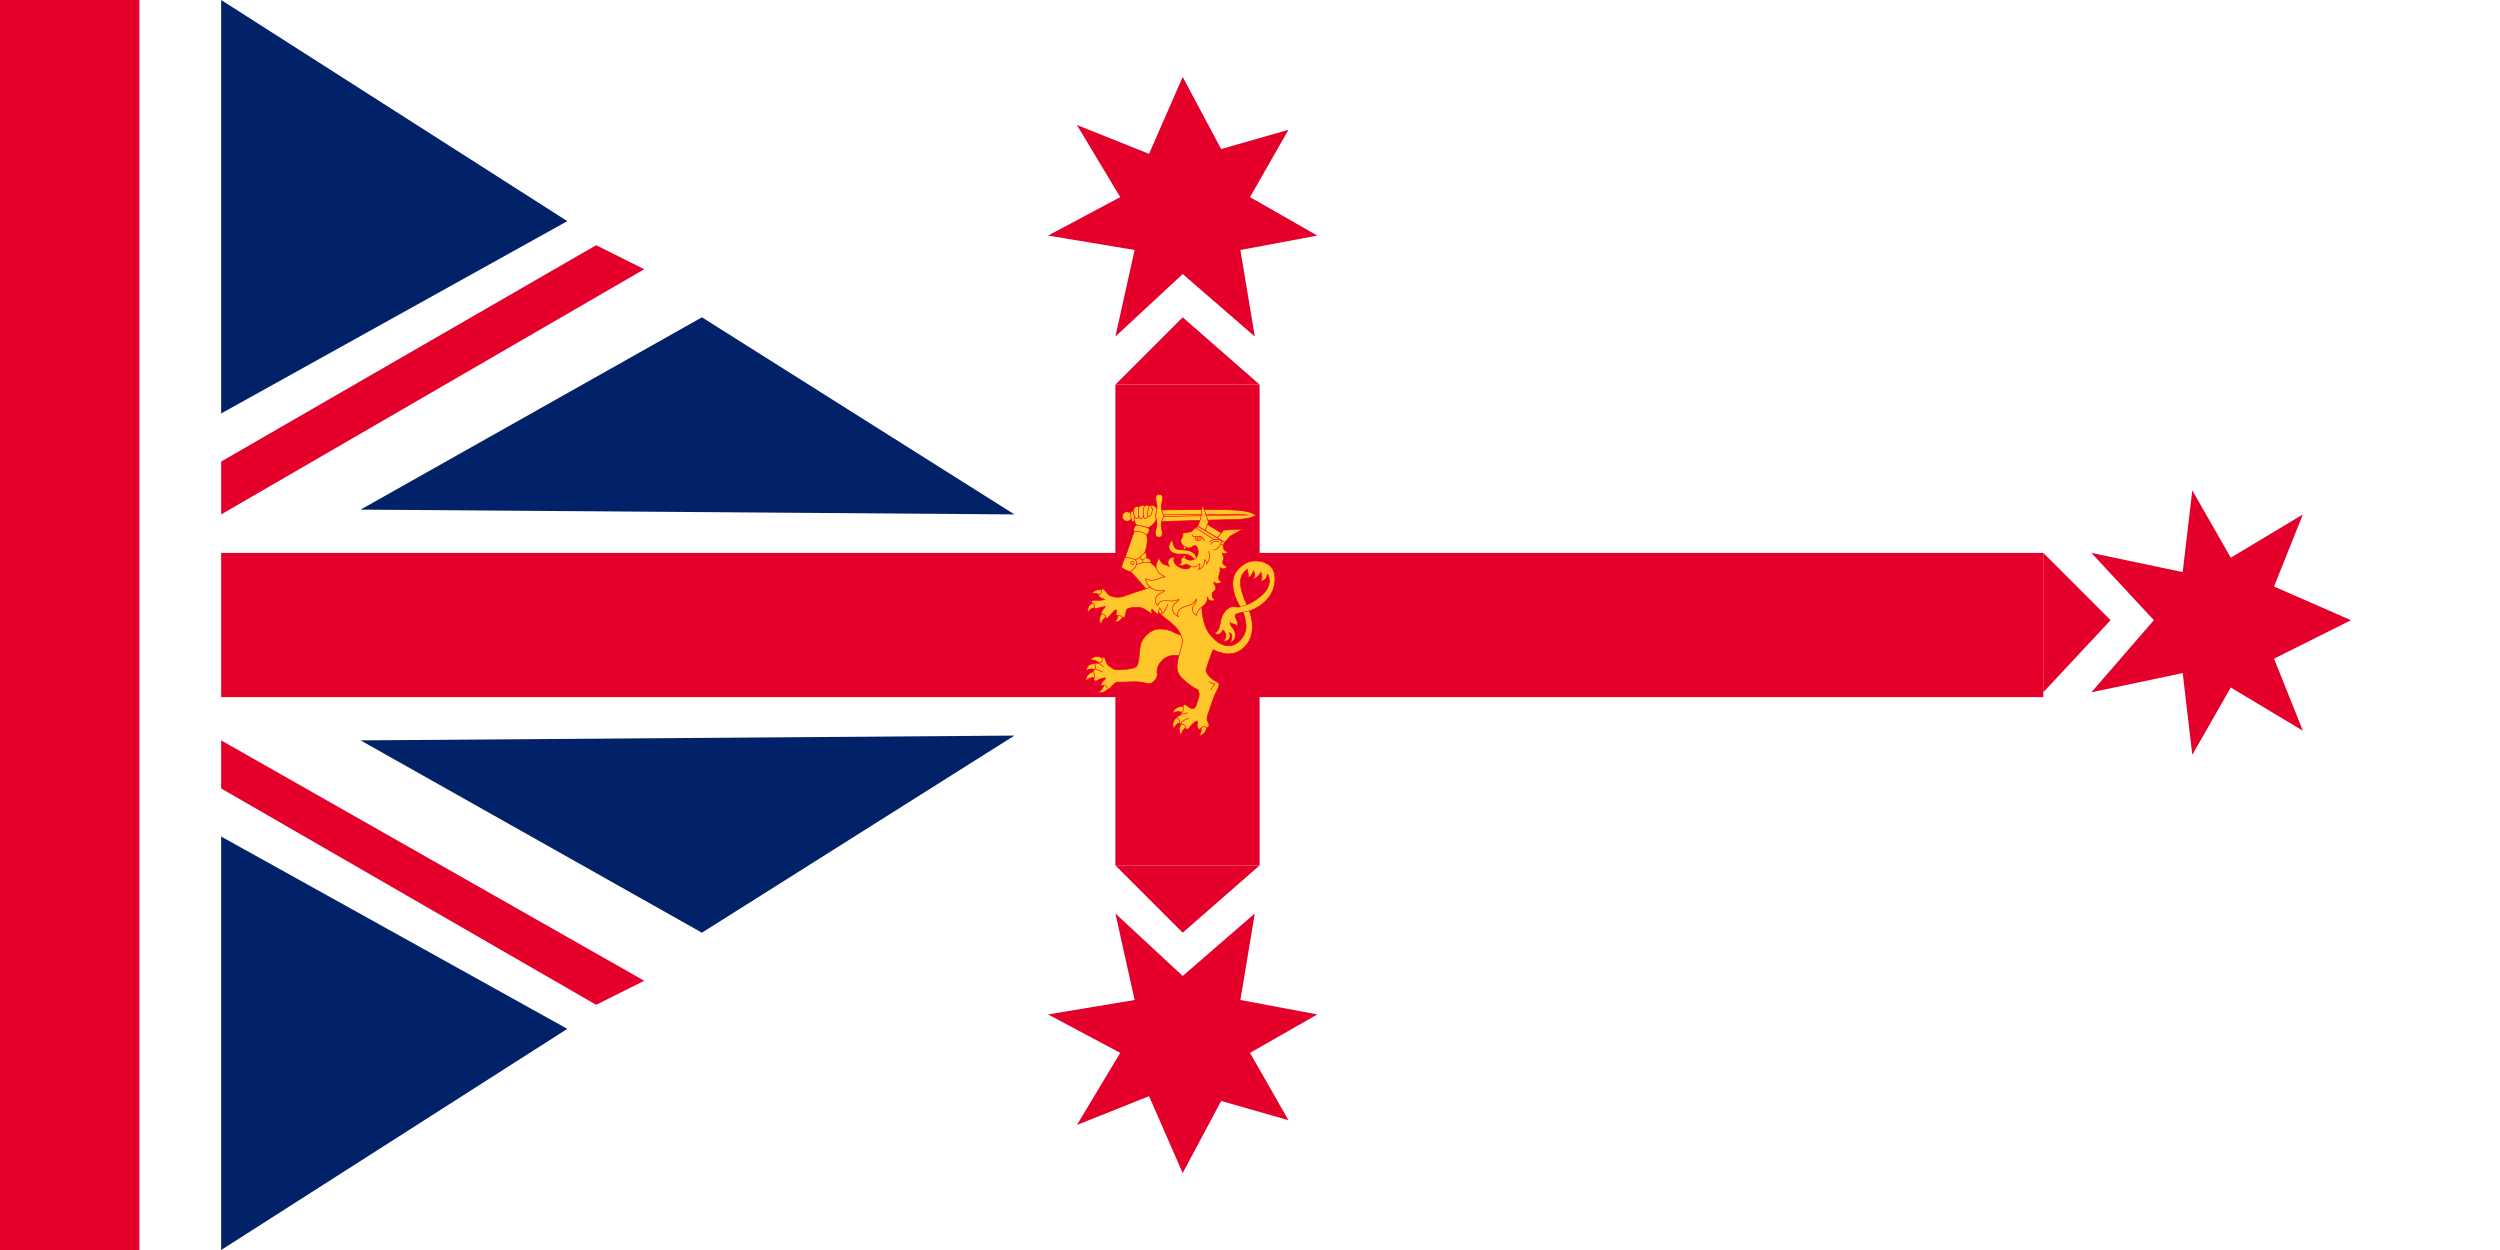 <?xml version="1.0" encoding="UTF-8" standalone="no"?>
<svg
   xmlns:dc="http://purl.org/dc/elements/1.1/"
   xmlns:cc="http://creativecommons.org/ns#"
   xmlns:rdf="http://www.w3.org/1999/02/22-rdf-syntax-ns#"
   xmlns:svg="http://www.w3.org/2000/svg"
   xmlns="http://www.w3.org/2000/svg"
   xmlns:sodipodi="http://sodipodi.sourceforge.net/DTD/sodipodi-0.dtd"
   xmlns:inkscape="http://www.inkscape.org/namespaces/inkscape"
   width="520"
   height="260"
   id="svg2"
   version="1.1"
   sodipodi:docname="New_England,_Australia_Flag_(Ian_Johnston_Proposal).svg"
   inkscape:version="1.0.2-2 (e86c870879, 2021-01-15)">
  <sodipodi:namedview
     pagecolor="#ffffff"
     bordercolor="#666666"
     borderopacity="1"
     objecttolerance="10"
     gridtolerance="10"
     guidetolerance="10"
     inkscape:pageopacity="0"
     inkscape:pageshadow="2"
     inkscape:window-width="1740"
     inkscape:window-height="1178"
     id="namedview162"
     showgrid="false"
     inkscape:zoom="2.4307692"
     inkscape:cx="215.56962"
     inkscape:cy="130"
     inkscape:window-x="-8"
     inkscape:window-y="-8"
     inkscape:window-maximized="1"
     inkscape:current-layer="svg2"
     inkscape:document-rotation="0" />
  <defs
     id="defs36" />
  <rect
     y="0"
     x="0"
     height="260"
     width="520"
     id="rect4204"
     style="opacity:1;fill:#ffffff;fill-opacity:1;fill-rule:nonzero;stroke:none;stroke-width:1;stroke-linecap:square;stroke-linejoin:miter;stroke-miterlimit:0;stroke-dasharray:none;stroke-opacity:1" />
  <rect
     fill="#ff0000"
     width="29"
     height="260"
     id="rect4"
     style="fill:#e4002b;fill-opacity:1" />
  <rect
     fill="#ff0000"
     x="46"
     y="115"
     width="379"
     height="30"
     id="rect6"
     style="fill:#e4002b;fill-opacity:1" />
  <rect
     fill="#ff0000"
     x="232"
     y="80"
     width="30"
     height="100"
     id="rect8"
     style="fill:#e4002b;fill-opacity:1" />
  <polygon
     points="232,180 262,180 246,194"
     style="fill:#e4002b;fill-opacity:1"
     id="polygon10" />
  <polygon
     points="232,80 262,80 246,66"
     style="fill:#e4002b;fill-opacity:1"
     id="polygon12" />
  <polygon
     points="46,154 46,164 124,209 134,204"
     style="fill:#e4002b;fill-opacity:1"
     id="polygon14" />
  <polygon
     points="46,96 46,107 134,56 124,51"
     style="fill:#e4002b;fill-opacity:1"
     id="polygon16" />
  <polygon
     points="46,260 118,214 46,174"
     style="fill:#012169;fill-opacity:1"
     id="polygon18" />
  <polygon
     points="75,154 146,194 211,153"
     style="fill:#012169;fill-opacity:1"
     id="polygon20" />
  <polygon
     points="46,0 118,46 46,86"
     style="fill:#012169;fill-opacity:1"
     id="polygon22" />
  <polygon
     points="75,106 146,66 211,107"
     style="fill:#012169;fill-opacity:1"
     id="polygon24" />
  <polygon
     points="246,16 254,31 268,27 260,41 274,49 258,52 261,70 246,57 232,70 236,52 218,49 233,41 224,26 239,32"
     style="fill:#e4002b;fill-opacity:1"
     id="polygon26" />
  <polygon
     points="246,244 254,229 268,233 260,219 274,211 258,208 261,190 246,203 232,190 236,208 218,211 233,219 224,234 239,228"
     style="fill:#e4002b;fill-opacity:1"
     id="polygon28" />
  <polygon
     points="425,115 439,129 425,144"
     style="fill:#e4002b;fill-opacity:1"
     id="polygon30" />
  <polygon
     points="448,129 435,115 454,119 456,102 464,116 479,107 473,122 489,129 473,137 479,152 464,143 456,157 454,140 435,144"
     style="fill:#e4002b;fill-opacity:1"
     id="polygon32" />
  <g
     transform="matrix(0.173,0.04,-0.04,0.173,215.667,39.83)"
     id="layer1">
    <g
       id="g7919"
       transform="matrix(1.878,0.048,-0.048,1.876,-51.775,-1164.082)"
       style="stroke-width:0.399;stroke-miterlimit:10;stroke-dasharray:none">
      <path
         id="path8496"
         d="m 213.099,907.714 0.034,4.195 c -2,-0.983 -4.524,-0.162 -6.388,1.584 0.147,-4.356 3.925,-5.566 6.354,-5.779 z"
         style="fill:#ffc72c;fill-opacity:1;fill-rule:evenodd;stroke:#ff0000;stroke-width:0.399;stroke-linecap:butt;stroke-linejoin:miter;stroke-miterlimit:10;stroke-dasharray:none;stroke-opacity:1" />
      <path
         id="path8498"
         d="m 229.101,914.995 -3.889,1.587 c 1.68,1.463 1.895,4.105 0.999,6.495 3.969,-1.815 3.63,-5.762 2.89,-8.082 z"
         style="fill:#ffc72c;fill-opacity:1;fill-rule:evenodd;stroke:#ff0000;stroke-width:0.399;stroke-linecap:butt;stroke-linejoin:miter;stroke-miterlimit:10;stroke-dasharray:none;stroke-opacity:1" />
      <path
         style="fill:#ffc72c;fill-opacity:1;fill-rule:evenodd;stroke:#ff0000;stroke-width:0.399;stroke-linecap:butt;stroke-linejoin:miter;stroke-miterlimit:10;stroke-dasharray:none;stroke-opacity:1"
         d="m 211.135,914.355 2.891,3.298 c -2.31,0.228 -3.558,2.326 -4.246,4.902 -2.628,-3.584 -0.676,-6.674 1.355,-8.2 z"
         id="path8502" />
      <path
         style="fill:#ffc72c;fill-opacity:1;fill-rule:evenodd;stroke:#ff0000;stroke-width:0.399;stroke-linecap:butt;stroke-linejoin:miter;stroke-miterlimit:10;stroke-dasharray:none;stroke-opacity:1"
         d="m 214.57,917.043 3.365,2.515 c -1.993,0.993 -2.865,3.495 -2.6,6.035 -3.385,-2.757 -2.064,-6.491 -0.765,-8.55 z"
         id="path8506" />
      <g
         id="g1180-8"
         style="stroke-width:0.434;stroke-miterlimit:10;stroke-dasharray:none"
         transform="matrix(0.948,0.022,-0.034,0.893,120.881,722.263)">
        <g
           id="g1311-8"
           style="fill:#f8ca23;fill-opacity:1;stroke-width:0.494;stroke-miterlimit:10;stroke-dasharray:none"
           transform="matrix(0.878,-0.002,-2.2218591e-4,0.878,8.705,12.883)">
          <path
             id="circle1276-7"
             style="opacity:1;fill:#ffc72c;fill-opacity:1;fill-rule:evenodd;stroke:#ff0000;stroke-width:0.494;stroke-linecap:square;stroke-linejoin:miter;stroke-miterlimit:10;stroke-dasharray:none;stroke-dashoffset:0;stroke-opacity:1;marker:none;marker-start:none;marker-mid:none;marker-end:none"
             d="m 27.828,89.507 c -2.001,0.536 -3.761,-0.651 -4.298,-2.653 -0.536,-2.001 0.354,-4.058 2.356,-4.595 2.001,-0.536 4.058,0.651 4.595,2.653 0.536,2.001 -0.651,4.058 -2.653,4.595 z" />
          <path
             style="opacity:1;fill:#ffc72c;fill-opacity:1;fill-rule:evenodd;stroke:#ff0000;stroke-width:0.494;stroke-linecap:butt;stroke-linejoin:miter;stroke-miterlimit:10;stroke-dasharray:none;stroke-dashoffset:0;stroke-opacity:1;marker:none;marker-start:none;marker-mid:none;marker-end:none"
             d="m 29.288,80.682 c -0.472,0.203 -0.836,0.615 -0.359,2.105 0.477,1.489 1.316,3.821 1.877,4.874 0.561,1.052 1.868,1.174 2.163,0.409 0.294,-0.765 -0.748,-4.462 -1.691,-5.918 -0.943,-1.456 -1.518,-1.673 -1.99,-1.47 z"
             id="path1279-5" />
        </g>
        <path
           style="fill:#ffc72c;fill-opacity:1;fill-rule:evenodd;stroke:#ff0000;stroke-width:0.434;stroke-linecap:butt;stroke-linejoin:miter;stroke-miterlimit:10;stroke-dasharray:none;stroke-dashoffset:0;stroke-opacity:1;marker:none;marker-start:none;marker-mid:none;marker-end:none"
           d="m 47.194,94.846 c 4.366,6.945 3.024,15.133 3.024,15.133 l 3.073,3.861 c 3.441,0.57 17.256,8.959 17.256,8.959 l -3.577,6.778 -6.301,5.876 c 0,0 -7.752,-6.216 -17.357,-11.786 l -4.506,-6.039 c 0,0 0.522,-15.885 1.018,-22.632 z"
           id="path9210" />
        <path
           style="fill:#ffc72c;fill-opacity:1;fill-rule:evenodd;stroke:#ff0000;stroke-width:0.434;stroke-linecap:butt;stroke-linejoin:miter;stroke-miterlimit:10;stroke-dasharray:none;stroke-dashoffset:0;stroke-opacity:1;marker:none;marker-start:none;marker-mid:none;marker-end:none"
           d="m 40.124,92.272 c -2.934,-1.622 -3.346,-6.125 -3.346,-6.125 0,0 -2.129,-1.942 -1.538,-4.58 0.591,-2.638 2.8,-2.05 2.8,-2.05 1.327,-2.442 3.288,-1.673 3.288,-1.673 1.44,-1.702 2.971,-1 2.971,-1 0.561,-0.484 0.991,-0.416 0.991,-0.416 0.192,-0.26 0.517,-0.537 1.678,-0.572 1.161,-0.035 2.866,1.366 3.064,1.672 0.241,0.373 0.914,3.988 1.094,6.272 0.15,1.915 0.177,2.787 -0.992,4.791 -1.042,1.786 -1.941,2.99 -1.941,2.99 z"
           id="path1177-2" />
        <path
           id="path1253-8"
           d="m 39.57,85.612 -0.16,-0.481 c 0,0 -0.638,-1.665 -0.927,-2.845 -0.289,-1.18 -0.443,-2.769 -0.443,-2.769 m 4.511,5.173 c 0,0 -0.139,-0.354 -0.192,-0.97 0,0 -1.457,-2.692 -1.031,-5.876 m 4.138,6.196 c 0,0 -0.386,-0.412 -0.593,-1.199 0,0 -0.762,-2.55 -0.575,-5.997 m 0.991,-0.416 c 0.224,0.86 1.184,1.295 1.184,1.295 0.253,0.613 0.511,0.879 0.987,1.06 -0.581,1.036 -0.203,2.116 -0.203,2.116 0.064,1.655 -1.186,3.455 -1.186,3.455 -0.391,-0.071 -0.605,-0.314 -0.605,-0.314 -0.234,0.815 -0.335,1.378 -1.245,2.254 -1.266,-0.255 -1.67,-1.604 -1.67,-1.604 0.152,1.613 -1.133,2.692 -1.133,2.692 -1.17,-0.454 -1.848,-1.77 -1.848,-1.77 0.158,1.178 -0.467,2.257 -0.467,2.257 -1.565,-0.242 -2.325,-1.722 -2.325,-1.722"
           style="fill:#ffc72c;fill-opacity:1;fill-rule:evenodd;stroke:#ff0000;stroke-width:0.434;stroke-linecap:butt;stroke-linejoin:miter;stroke-miterlimit:10;stroke-dasharray:none;stroke-dashoffset:0;stroke-opacity:1;marker:none;marker-start:none;marker-mid:none;marker-end:none" />
        <g
           id="g1248-3"
           style="fill:#f8ca23;fill-opacity:1;stroke-width:0.434;stroke-miterlimit:10;stroke-dasharray:none"
           transform="matrix(0.981,-0.196,0.196,0.981,-19.999,12.959)">
          <path
             style="opacity:1;fill:#ffc72c;fill-opacity:1;fill-rule:evenodd;stroke:#ff0000;stroke-width:0.434;stroke-linecap:butt;stroke-linejoin:miter;stroke-miterlimit:10;stroke-dasharray:none;stroke-dashoffset:0;stroke-opacity:1;marker:none;marker-start:none;marker-mid:none;marker-end:none"
             d="m 43.822,115.753 c -0.24,-0.695 0.043,-1.988 1.635,-2.944 1.635,-0.981 3.925,-1.853 3.925,-1.853 l 1.417,3.38 c 0,0 -1.995,1.21 -3.654,1.807 -1.594,0.573 -3.083,0.305 -3.324,-0.39 z"
             id="path1188-3" />
          <path
             style="opacity:1;fill:#ffc72c;fill-opacity:1;fill-rule:evenodd;stroke:#ff0000;stroke-width:0.434;stroke-linecap:butt;stroke-linejoin:miter;stroke-miterlimit:10;stroke-dasharray:none;stroke-dashoffset:0;stroke-opacity:1;marker:none;marker-start:none;marker-mid:none;marker-end:none"
             d="m 35.586,119.64 c 0,0 0.528,-3.152 1.636,-6.926 0,0 6.839,-0.743 7.995,2.313 1.191,3.147 -3.438,7.226 -3.438,7.226 0,0 -4.009,-0.6 -6.193,-2.613 z m 15.805,-8.121 c 0,0 0.425,-2.154 -0.768,-3.628 0,0 -2.319,1.593 -2.881,3.137 -0.561,1.543 0.421,2.385 1.333,2.035 0,0 -0.649,1.173 0.281,1.754 1.123,0.702 4.139,0.07 5.472,-0.982 0,0 -0.842,-2.105 -3.438,-2.315 z"
             id="path1182-9" />
          <path
             style="opacity:1;fill:#ffc72c;fill-opacity:1;fill-rule:evenodd;stroke:#9b7100;stroke-width:0.434;stroke-linecap:butt;stroke-linejoin:miter;stroke-miterlimit:10;stroke-dasharray:none;stroke-dashoffset:0;stroke-opacity:1;marker:none;marker-start:none;marker-mid:none;marker-end:none"
             d="m 49.075,113.063 2.315,-1.543"
             id="path1184-6" />
          <path
             id="path1186-3"
             style="opacity:1;fill:#ffc72c;fill-opacity:1;fill-rule:evenodd;stroke:#ff0000;stroke-width:0.434;stroke-linecap:square;stroke-linejoin:miter;stroke-miterlimit:10;stroke-dasharray:none;stroke-dashoffset:0;stroke-opacity:1;marker:none;marker-start:none;marker-mid:none;marker-end:none"
             d="m 43.603,116.009 c 3e-6,0.581 -0.471,1.052 -1.052,1.052 -0.581,0 -1.052,-0.471 -1.052,-1.052 2e-6,-0.581 0.471,-1.052 1.052,-1.052 0.581,0 1.052,0.471 1.052,1.052 z" />
        </g>
        <g
           id="g1213-9"
           style="fill:#f8ca23;fill-opacity:1;stroke-width:0.434;stroke-miterlimit:10;stroke-dasharray:none"
           transform="matrix(0.988,0.178,-0.158,0.984,19.015,-5.015)">
          <path
             id="path1199-5"
             d="m 43.913,90.546 c -1.141,-0.099 -6.993,1.155 -7.946,1.727 -1.279,1.189 -0.54,4.44 0.446,4.862 0,0 0.843,-1.141 3.721,-1.786 2.877,-0.645 4.514,-0.05 4.514,-0.05 1.051,-1.157 0.708,-4.076 -0.736,-4.753 z"
             style="opacity:1;fill:#ffc72c;fill-opacity:1;fill-rule:evenodd;stroke:#ff0000;stroke-width:0.434;stroke-linecap:butt;stroke-linejoin:miter;stroke-miterlimit:10;stroke-dasharray:none;stroke-dashoffset:0;stroke-opacity:1;marker:none;marker-start:none;marker-mid:none;marker-end:none" />
        </g>
        <g
           id="g1393-2"
           transform="matrix(0.96,-0.284,0.279,0.96,-223.706,86.887)"
           style="fill:#f8ca23;fill-opacity:1;stroke-width:0.434;stroke-miterlimit:10;stroke-dasharray:none">
          <g
             id="g1376-0-3"
             style="fill:#f8ca23;fill-opacity:1;stroke-width:0.447;stroke-miterlimit:10;stroke-dasharray:none"
             transform="matrix(0.97,0.017,-0.017,0.97,6.468,-3.29)">
            <path
               style="opacity:1;fill:#ffc72c;fill-opacity:1;fill-rule:evenodd;stroke:#ff0000;stroke-width:0.447;stroke-linecap:butt;stroke-linejoin:miter;stroke-miterlimit:10;stroke-dasharray:none;stroke-dashoffset:0;stroke-opacity:1;marker:none;marker-start:none;marker-mid:none;marker-end:none"
               d="m 268.155,78.524 c 0,0 40.502,-2.341 52.176,-2.768 11.674,-0.427 14.268,-3.412 14.268,-3.412 0,0 -2.594,-2.986 -14.268,-3.412 -11.674,-0.426 -52.176,1.168 -52.176,1.168 z"
               id="path1373-2" />
            <path
               id="path1378-9"
               d="m 268.155,74.998 c 0,0 47.042,-2.414 53.379,-2.447 6.337,-0.033 7.745,-0.265 7.745,-0.265 0,0 -1.408,-0.232 -7.745,-0.265 -6.337,-0.033 -53.379,1.606 -53.379,1.606 z"
               style="opacity:1;fill:none;fill-opacity:1;fill-rule:evenodd;stroke:#ff0000;stroke-width:0.447;stroke-linecap:butt;stroke-linejoin:miter;stroke-miterlimit:10;stroke-dasharray:none;stroke-dashoffset:0;stroke-opacity:1;marker:none;marker-start:none;marker-mid:none;marker-end:none" />
          </g>
          <g
             id="g1369-4"
             style="fill:#f8ca23;fill-opacity:1;stroke-width:0.398;stroke-miterlimit:10;stroke-dasharray:none"
             transform="matrix(1.089,0.019,-0.019,1.089,-25.495,-12.853)">
            <path
               id="path1326-1-0"
               d="m 270.495,80.364 c -0.084,-2.378 1.6,-5.926 1.6,-5.926 0,0 -1.684,-3.548 -1.6,-5.926 0.084,-2.378 2.345,-7.881 -1.311,-7.803 -3.656,0.077 -1.3,5.425 -1.216,7.803 0.084,2.378 -0.972,5.926 -0.972,5.926 0,0 1.056,3.548 0.972,5.926 -0.084,2.378 -2.429,7.815 1.216,7.803 3.645,-0.012 1.395,-5.425 1.311,-7.803 z"
               style="opacity:1;fill:#ffc72c;fill-opacity:1;fill-rule:evenodd;stroke:#ff0000;stroke-width:0.398;stroke-linecap:butt;stroke-linejoin:miter;stroke-miterlimit:10;stroke-dasharray:none;stroke-dashoffset:0;stroke-opacity:1;marker:none;marker-start:none;marker-mid:none;marker-end:none" />
          </g>
        </g>
      </g>
      <g
         id="g10298"
         style="fill:#b4001e;fill-opacity:1;stroke-width:0.73;stroke-miterlimit:10;stroke-dasharray:none"
         transform="matrix(0.52,-0.171,0.171,0.519,-93.91,681.769)">
        <path
           style="fill:#ffc72c;fill-opacity:1;fill-rule:evenodd;stroke:#ff0000;stroke-width:0.73;stroke-linecap:butt;stroke-linejoin:miter;stroke-miterlimit:10;stroke-dasharray:none;stroke-opacity:1"
           d="m 315.117,507.75 -5.075,5.8 c -1.542,-3.784 -6.005,-5.731 -10.694,-5.602 5.52,-5.802 12.178,-2.862 15.769,-0.198 z"
           id="path8471" />
        <path
           style="fill:#ffc72c;fill-opacity:1;fill-rule:evenodd;stroke:#ff0000;stroke-width:0.73;stroke-linecap:butt;stroke-linejoin:miter;stroke-miterlimit:10;stroke-dasharray:none;stroke-opacity:1"
           d="m 320.164,538.153 -7.181,-2.777 c 0.405,4.077 -2.622,7.887 -6.816,9.962 7.574,2.571 12.073,-3.145 13.997,-7.185 z"
           id="path8477" />
        <path
           id="path8473"
           d="m 305.945,512.952 -1.114,7.636 c -2.942,-2.836 -6.423,-2.949 -10.658,-0.934 1.798,-7.609 7.41,-7.685 11.772,-6.702 z"
           style="fill:#ffc72c;fill-opacity:1;fill-rule:evenodd;stroke:#ff0000;stroke-width:0.73;stroke-linecap:butt;stroke-linejoin:miter;stroke-miterlimit:10;stroke-dasharray:none;stroke-opacity:1" />
        <path
           id="path8475"
           d="m 304.732,521.258 -0.086,7.707 c -3.632,-1.873 -8.289,-0.451 -11.768,2.695 0.422,-7.997 7.392,-10.092 11.853,-10.402 z"
           style="fill:#ffc72c;fill-opacity:1;fill-rule:evenodd;stroke:#ff0000;stroke-width:0.73;stroke-linecap:butt;stroke-linejoin:miter;stroke-miterlimit:10;stroke-dasharray:none;stroke-opacity:1" />
        <path
           id="path8457"
           style="fill:#ffc72c;fill-opacity:1;fill-rule:evenodd;stroke:#ff0000;stroke-width:0.748;stroke-linecap:butt;stroke-linejoin:miter;stroke-miterlimit:10;stroke-dasharray:none;stroke-opacity:1"
           d="m 390.602,829.676 c -0.147,1.304 3.981,-1.859 5.625,-1.316 1.749,0.577 4.515,4.284 5.143,3.062 4.271,-8.309 3.078,-10.432 9.074,-11.862 3.795,-0.905 17.361,-6.95 23.567,-7.964 6.206,-1.013 10.285,-0.248 12.826,-3.748 2.541,-3.5 4.099,-8.001 1.885,-12.032 -3.912,-7.124 -0.6,-21.358 11.415,-25.993 6.224,-2.4 20.305,-5.355 20.305,-5.355 0.424,-10.406 5.144,-16.254 -4.562,-26.659 -4.691,7.177 -14.034,7.532 -22.352,6.504 -8.319,-1.028 -11.373,-0.975 -19.374,1.778 -8.001,2.753 -15.617,14.825 -14.419,24.773 1.197,9.948 6.31,21.676 2.993,25.885 -3.317,4.209 -18.129,9.642 -18.129,9.642 -5.936,2.294 -8.393,-0.112 -13.08,-1.137 -3.255,-0.711 -6.368,-9.814 -8.727,-6.627 -1.058,1.429 0.802,2.812 0.033,5.375 -0.586,1.952 -3.474,1.905 -3.555,2.902 -1.186,0.006 -2.594,0.153 -2.957,1.627 -0.285,1.157 1.954,1.844 2.071,4.035 0.038,0.708 -0.124,1.584 -0.271,2.418 -0.802,0.211 -1.245,0.576 -1.105,1.199 0.479,2.141 2.311,3.063 3.014,4.619 0.802,1.775 0.121,6.207 2.604,6.666 2.559,0.473 4.028,-4.833 10.423,-7.331 1.256,3.486 -1.498,1.13 -2.445,9.538 z"
           transform="matrix(0.902,0.373,-0.372,0.905,265.847,-359.393)" />
        <path
           id="path8453"
           style="fill:none;fill-opacity:1;fill-rule:evenodd;stroke:#ff0000;stroke-width:0.73;stroke-linecap:butt;stroke-linejoin:miter;stroke-miterlimit:10;stroke-dasharray:none;stroke-opacity:1"
           d="m 312.547,522.499 c -3.29,-1.521 -6.782,-3.401 -8.693,-3.666 m 10.252,-1.547 c -1.64,-2.063 -3.27,-4.207 -6.204,-5.33" />
      </g>
      <g
         id="g9313"
         style="stroke-width:0.399;stroke-miterlimit:10;stroke-dasharray:none"
         transform="translate(-5.312,-0.35)">
        <path
           id="path9284"
           style="fill:#ffc72c;fill-opacity:1;fill-rule:evenodd;stroke:#ff0000;stroke-width:0.75;stroke-linecap:butt;stroke-linejoin:miter;stroke-miterlimit:10;stroke-dasharray:none;stroke-opacity:1"
           d="m 534.08,630.572 c -0.572,-0.003 -1.149,0.014 -1.725,0.049 -5.921,0.358 -11.921,2.646 -16.098,6.166 -6.275,5.289 -11.274,15.981 -9.752,23.803 2.641,13.57 10.698,21.633 18.057,28.428 -0.88,0.562 -2.549,0.95 -4.298,1.32 -7.331,1.36 -7.923,3.977 -7.923,3.977 -3.539,4.318 -5.44,10.958 -4.254,17.889 1.186,6.93 1.058,13.117 -2.578,14.93 5.135,2.549 7.977,-1.604 8.287,-6.266 0.085,0 9.165,3.763 4.482,12.203 7.547,-0.884 7.003,-9.133 3.686,-11.449 4.529,-0.583 5.157,5.974 4.799,10.443 5.203,-3.685 4.082,-11.431 -0.795,-15.475 -2.566,-2.128 -5.126,-2.66 -6.936,-6.756 4.047,1.76 7.428,-1.399 9.512,2.959 0.877,-6.504 -5.545,-9.389 -6.336,-11.741 -0.791,-2.352 2.402,-4.614 7.453,-7.147 3.393,3.272 6.754,9.8 8.211,13.501 4.014,10.194 -0.716,23.492 -9.824,28.082 -5.33,2.686 -12.507,2.883 -22.153,-2.075 -9.647,-4.958 -14.06,-10.607 -18.677,-18.654 -4.617,-8.047 -6.568,-16.969 -14.354,-31.491 l -43.262,-4.661 -5.102,30.945 c 5.934,17.09 19.39,18.316 28.893,22.324 9.502,4.008 13.33,6.542 19.456,15.263 1.847,11.339 0.815,18.183 1.961,24.753 0.927,5.317 1.936,13.088 10.678,17.337 8.743,4.249 14.796,6.484 22.538,7.374 0,0 3.799,2.707 3.631,9.492 -0.168,6.786 1.335,11.962 -3.215,13.482 -3.16,1.056 -10.505,-4.301 -10.883,-0.365 -0.17,1.765 0.809,2.842 1.473,5.43 0.556,2.167 -2.455,4.919 -1.23,6.107 -1.099,0.985 -2.17,2.286 -3.252,4.186 -0.794,1.393 2.573,0.41 3.84,2.217 1.119,1.595 1.588,5.114 3.4,3.361 10e-4,-0.002 0.007,-0.002 0.008,-0.008 1.443,0.534 3.229,-0.367 4.385,0.434 1.604,1.11 2.162,4.191 4.529,3.314 2.439,-0.904 2.533,-9.547 8.059,-12.63 3.038,2.473 -1.883,2.661 4.254,8.491 1.461,1.388 3.23,-4.639 4.92,-5.016 1.799,-0.401 5.027,0.8 5.291,-0.545 1.272,-6.489 -5.209,-4.279 -5.141,-13.092 0.068,-8.812 -0.005,-21.322 0.6,-26.16 0.605,-4.838 2.883,-13.244 -1.137,-14.227 -4.02,-0.983 -12.058,-1.189 -17.92,-8.953 0,0 -0.444,-13.959 0.406,-25.657 17.083,2.365 27.893,-2.951 33.717,-13.925 7.09,-13.358 3.278,-28.734 -7.463,-42.496 8.261,-5.931 15.273,-15.93 17.723,-26.219 2.439,-10.245 -0.644,-24.761 -8.895,-30.211 -3.158,-2.086 -7.04,-3.025 -11.047,-3.041 z m 8.9,11.84 c 4.884,4.063 8.595,13.4 1.176,25.875 -4.245,7.138 -8.678,12.115 -12.963,15.811 -16.87,-18.133 -20.255,-29.645 -12.252,-39.756 0.278,3.399 4.03,4.786 2.977,8.264 3.929,-0.359 3.068,-2.224 4.373,-8.678 1.397,2.485 4.312,2.993 1.963,8.844 4.822,-1.778 5.846,-6.955 6.637,-9.912 1.824,2.711 4.232,5.055 2.908,9.818 4.498,-1.264 5.544,-5.075 5.182,-10.266 z"
           transform="matrix(0.531,0.035,-0.035,0.532,-18.173,454.214)" />
        <path
           id="path9295"
           style="fill:none;fill-opacity:1;fill-rule:evenodd;stroke:#9b7100;stroke-width:0.399;stroke-linecap:butt;stroke-linejoin:miter;stroke-miterlimit:10;stroke-dasharray:none;stroke-opacity:1"
           d="m 236.332,838.92 c 1.181,-0.65 2.42,-1.423 3.693,-2.384 m 2.504,3.341 c -1.219,0.749 -2.454,1.42 -3.66,1.819" />
      </g>
      <g
         id="g9309"
         transform="matrix(1,-0.003,0.003,1,-0.427,1.137)"
         style="stroke-width:0.399;stroke-miterlimit:10;stroke-dasharray:none">
        <path
           id="path8475-0"
           d="m 159.561,860.161 -3.787,0.536 c 1.155,1.674 0.754,4.065 -0.571,5.986 3.908,-0.721 4.491,-4.298 4.357,-6.522 z"
           style="fill:#ffc72c;fill-opacity:1;fill-rule:evenodd;stroke:#ff0000;stroke-width:0.399;stroke-linecap:butt;stroke-linejoin:miter;stroke-miterlimit:10;stroke-dasharray:none;stroke-opacity:1" />
        <path
           id="path8465"
           d="m 144.232,849.705 -1.035,3.681 c -1.502,-1.365 -3.92,-1.283 -5.996,-0.225 1.234,-3.776 4.85,-3.882 7.031,-3.456 z"
           style="fill:#ffc72c;fill-opacity:1;fill-rule:evenodd;stroke:#ff0000;stroke-width:0.399;stroke-linecap:butt;stroke-linejoin:miter;stroke-miterlimit:10;stroke-dasharray:none;stroke-opacity:1" />
        <path
           style="fill:#ffc72c;fill-opacity:1;fill-rule:evenodd;stroke:#ff0000;stroke-width:0.399;stroke-linecap:butt;stroke-linejoin:miter;stroke-miterlimit:10;stroke-dasharray:none;stroke-opacity:1"
           d="m 140.229,857.634 1.877,3.333 c -2.029,0.095 -3.68,1.86 -4.396,4.074 -1.805,-3.541 0.676,-6.168 2.519,-7.407 z"
           id="path8467" />
        <path
           id="path8469"
           d="m 146.884,862.58 3.095,2.254 c -1.806,0.927 -2.573,3.218 -2.304,5.529 -3.115,-2.474 -1.952,-5.892 -0.791,-7.783 z"
           style="fill:#ffc72c;fill-opacity:1;fill-rule:evenodd;stroke:#ff0000;stroke-width:0.399;stroke-linecap:butt;stroke-linejoin:miter;stroke-miterlimit:10;stroke-dasharray:none;stroke-opacity:1" />
        <path
           style="fill:#ffc72c;fill-opacity:1;fill-rule:evenodd;stroke:#ff0000;stroke-width:0.399;stroke-linecap:butt;stroke-linejoin:miter;stroke-miterlimit:10;stroke-dasharray:none;stroke-opacity:1"
           d="m 185.553,826.65 c -5.064,3.338 -6.503,8.951 -10.03,11.183 -7.332,4.639 -12.32,7.649 -19.019,12.195 -2.031,1.378 -5.23,1.946 -7.9,1.569 -2.446,-0.346 -4.488,-3.917 -6.063,-2.815 -0.706,0.494 0.269,1.155 0.153,2.447 -0.116,1.292 -1.807,1.743 -0.921,2.415 1.406,1.065 2.454,0.646 4.16,1.015 -3.263,2.085 -7.439,1.687 -7.595,3.195 -0.11,1.059 1.715,1.035 2.14,1.802 0.458,0.827 0.4,2.491 1.481,1.916 2.159,-1.148 5.367,-2.969 5.521,-2.965 0.003,0.156 -1.621,3.274 -1.833,4.928 -0.081,0.631 1.999,0.044 2.671,0.548 0.715,0.536 1.42,2.315 1.831,1.791 1.497,-1.907 2.847,-6.2 4.214,-6.732 0.881,0.662 0.184,1.943 0.696,2.874 0.497,0.903 2.125,0.068 2.915,0.15 0.693,0.072 1.285,0.664 2.175,0.573 1.149,-0.116 0.175,-4.039 0.543,-5.348 0.368,-1.309 5.431,-3.263 8.402,-3.308 2.971,-0.045 5.205,1.78 8.098,1.922 -1.908,-1.587 -1.344,-2.84 -1.344,-2.84 0,0 3.125,2.253 4.747,2.245 -0.721,-1.956 -0.211,-4.162 -0.211,-4.162 0,0 2.518,1.728 2.077,3.365 1.412,-0.838 2.201,-5.11 2.259,-6.8"
           id="path9278" />
      </g>
      <path
         style="fill:none;fill-opacity:1;fill-rule:evenodd;stroke:#ff0000;stroke-width:0.399;stroke-linecap:butt;stroke-linejoin:miter;stroke-miterlimit:10;stroke-dasharray:none;stroke-opacity:1"
         d="m 223.516,888.886 c 1.859,0.577 4.107,0.474 4.107,0.474 l -1.52,4.173"
         id="path9293" />
      <path
         id="path8508"
         style="fill:none;fill-opacity:1;fill-rule:evenodd;stroke:#ff0000;stroke-width:0.399;stroke-linecap:butt;stroke-linejoin:miter;stroke-miterlimit:10;stroke-dasharray:none;stroke-opacity:1"
         d="m 217.244,913.915 c -2.146,1.713 -4.297,3.585 -3.618,4.399 m 2.334,-7.364 c -1.596,0.658 -3.162,1.284 -4.115,2.036" />
      <g
         id="g9562"
         transform="translate(3.467,-2.06)"
         style="stroke-width:0.399;stroke-miterlimit:10;stroke-dasharray:none">
        <path
           id="path9415"
           style="fill:#ffc72c;fill-opacity:1;stroke:#ff0000;stroke-width:0.399;stroke-miterlimit:10;stroke-dasharray:none;stroke-opacity:1"
           d="m 195.038,820.748 c -1.709,-5 -4.91,-6.386 -8.969,-5.809 -4.059,0.577 -5.306,1.31 -7.179,0.276 -0.947,-0.523 -2.028,-2.303 -2.665,-4.297 -2.138,2.387 -1.572,6.617 1.506,7.435 3.655,0.972 4.992,-0.255 7.922,-0.84 1.821,-0.364 6.084,-0.072 6.941,2.83 z" />
        <path
           id="path9417"
           style="fill:#ffc72c;fill-opacity:1;stroke:#ff0000;stroke-width:0.75;stroke-miterlimit:10;stroke-dasharray:none;stroke-opacity:1"
           d="m 423.74,643.248 c -0.704,1.302 -1.047,5.544 1.514,7.168 0.676,-2.358 2.131,-5.022 3.145,-6.352 z m 4.926,12.376 c -2.516,0.663 -2.546,4.166 -1.988,5.387 l 3.328,-0.411 c -0.743,-1.353 -1.129,-3.166 -1.339,-4.977 z"
           transform="matrix(0.531,0.035,-0.035,0.532,-18.173,454.214)" />
        <path
           d="m 203.034,848.768 c 0.849,-1.665 2.373,-2.883 3.12,-4.765 0.871,-2.202 -0.186,-2.95 0.186,-4.045 0.662,1.858 3.384,2.456 4.572,0.464 -1.191,-0.381 -2.155,-1.381 -2.354,-2.592 -0.357,-2.182 0.583,-1.513 1.205,-3.461 0.735,-2.298 -2.155,-2.939 -2.029,-4.508 1.718,0.863 4.093,0.22 4.68,-1.643 -1.023,0.193 -1.968,-0.224 -2.394,-1.389 -0.511,-1.397 -0.217,-2.799 -0.224,-3.892 -0.013,-2.029 -0.678,-1.617 -0.661,-2.876 1.339,0.992 3.757,0.276 4.113,-1.601 -0.603,0.26 -2.397,-0.742 -2.92,-1.207 -0.94,-0.836 -0.165,-1.999 -0.361,-3.22 -0.142,-0.884 -1.659,-2.134 -1.597,-3.063 1.208,0.561 2.542,0.023 2.829,-1.532 -0.71,0.181 -2.168,-0.287 -2.562,-0.957 -1.846,-3.134 -0.969,-3.023 -3.069,-5.118 -1.702,-1.698 -5.794,-2.626 -9.632,-3.52 -2.828,-0.659 -4.82,-1.006 -6.726,-0.405 -1.661,0.523 -2.385,2.273 -2.797,3.358 l -5.023,2.358 c 0.004,0.239 0.057,1.051 0.469,1.61 -0.181,0.895 -0.426,1.228 -0.579,2.314 -0.153,1.086 0.501,2.787 2.244,3.563 1.743,0.776 4.13,1.371 5.665,-0.788 1.531,-2.153 3.248,-0.679 4.09,1.467 0.76,1.938 0.727,4.91 -1.37,6.175 -1.088,0.657 -2.306,1.211 -3.986,0.847 -0.943,-0.205 -1.779,-0.83 -2.675,-0.611 -0.46,0.112 -0.972,0.824 -0.868,1.792 0.066,0.612 0.539,1.06 0.615,1.698 0.075,0.638 -0.622,1.143 -1.429,1.738 1.778,0.76 4.121,-1.127 4.186,-1.152 1.431,-0.545 1.914,-0.285 3.567,0.197 -0.495,1.338 -1.086,2.442 -4.783,2.48 -2.868,0.029 -7.401,-1.724 -6.338,-5.278 -3.306,-0.163 -4.49,3.956 -1.944,6.218 -0.925,-0.291 -1.985,-0.398 -3.164,-0.405 -1.752,-0.011 -3.332,-1.706 -4.2,-3.245 -1.195,3.956 -0.859,6.368 0.954,8.042 2.155,1.99 3.886,1.999 5.479,2.576 -1.502,0.468 -3.107,1.916 -4.687,2.936 -1.775,1.146 -4.189,1.894 -6.573,1.151 0.662,2.281 2.409,3.91 4.736,4.73 3.139,1.107 5.981,0.688 8.501,-0.544 -0.738,2.009 -3.002,2.371 -3.852,4.807 -0.76,2.177 -0.099,4.367 2.058,5.289 0.005,-3.699 3.778,-4.072 6.034,-4.452 2.135,-0.359 4.06,-1.054 5.802,-2.471 -0.154,2.16 -3.236,3.143 -2.49,6.487 0.502,2.249 2.487,3.55 4.824,3.969 -1.317,-1.278 -1.299,-3.424 0.068,-5.095 1.963,-2.399 3.845,-2.207 6.343,-4.957 0.663,-0.73 1.266,-2.028 1.787,-3.279 0.549,1.624 -0.17,2.881 -0.669,4.01 -0.938,2.122 0.305,5.403 3.349,5.717 -0.515,-1.155 -0.143,-2.701 0.48,-3.923 z"
           id="path9419"
           style="fill:#ffc72c;fill-opacity:1;fill-rule:evenodd;stroke:#ff0000;stroke-width:0.399;stroke-miterlimit:10;stroke-dasharray:none;stroke-opacity:1" />
        <g
           id="g8814"
           transform="matrix(0.328,-0.048,0.053,0.312,63.098,798.556)"
           style="stroke-width:1.234;stroke-miterlimit:10;stroke-dasharray:none">
          <polygon
             points="425.24,68.78 413.96,77.08 389.81,65.21 389.55,50.68 "
             id="polygon8721"
             style="fill:#ffc72c;fill-rule:evenodd;stroke:#ff0000;stroke-width:1.234;stroke-miterlimit:10;stroke-dasharray:none;stroke-opacity:1" />
          <path
             d="M 389.81,65.21 394.725,47.384 380.615,14.443 379.665,42.192 375.28,58.08 389.8,65.21 Z"
             id="path8723"
             style="fill:#ffc72c;fill-rule:evenodd;stroke:#ff0000;stroke-width:1.234;stroke-miterlimit:10;stroke-dasharray:none;stroke-opacity:1" />
          <path
             d="M 413.96,77.08 423.975,60.332 460.655,53.891 438.168,70.115 428.29,84.12 413.97,77.08 Z"
             id="path8725"
             style="fill:#ffc72c;fill-rule:evenodd;stroke:#ff0000;stroke-width:1.234;stroke-miterlimit:10;stroke-dasharray:none;stroke-opacity:1" />
          <polygon
             points="426.3,90.24 428.29,84.11 375.28,58.08 372.19,61.93 "
             id="polygon8727"
             style="fill:#ffc72c;fill-rule:evenodd;stroke:#ff0000;stroke-width:1.234;stroke-miterlimit:10;stroke-dasharray:none;stroke-opacity:1" />
        </g>
        <path
           d="m 198.891,806.324 c 1.196,-2.627 4.316,-2.93 7.189,-2.659 0.012,3.505 -1.474,6.363 -3.522,6.877"
           id="path9423"
           style="fill:#ffc72c;fill-opacity:1;fill-rule:evenodd;stroke:#ff0000;stroke-width:0.399;stroke-miterlimit:10;stroke-dasharray:none;stroke-opacity:1" />
        <path
           d="m 204.785,805.04 c 0,0 -3.596,-1.386 -4.893,2.686 m -12.768,-3.324 c 0.924,1.955 2.004,0.993 3.172,0.657 4.171,-1.484 3.614,0.136 5.333,1.608 m -4.311,17.336 c 3.081,0.729 5.025,-2.885 5.025,-2.885 0,0 1.095,2.084 0.025,3.448 1.958,-0.932 3.336,-3.226 2.26,-6.817 0.99,0.329 1.816,1.567 1.879,2.207 1.068,-2.275 1.045,-5.638 -0.916,-7.803"
           id="path9425"
           style="fill:none;fill-opacity:1;stroke:#ff0000;stroke-width:0.399;stroke-miterlimit:10;stroke-dasharray:none;stroke-opacity:1" />
        <path
           d="m 191.734,804.625 c 0.403,0.746 -0.054,1.596 -0.364,2.118 -0.299,-0.067 -0.917,-0.81 -0.839,-1.73 m -0.92,0.34 c -0.438,1.15 0.489,2.041 1.789,1.888 0.637,0.016 1.819,-0.645 1.967,-1.317 0.119,-0.539 -0.472,-1.246 -1.248,-1.41"
           id="path9427"
           style="fill:none;fill-opacity:1;fill-rule:evenodd;stroke:#ff0000;stroke-width:0.399;stroke-miterlimit:10;stroke-dasharray:none;stroke-opacity:1" />
      </g>
    </g>
  </g>
</svg>
